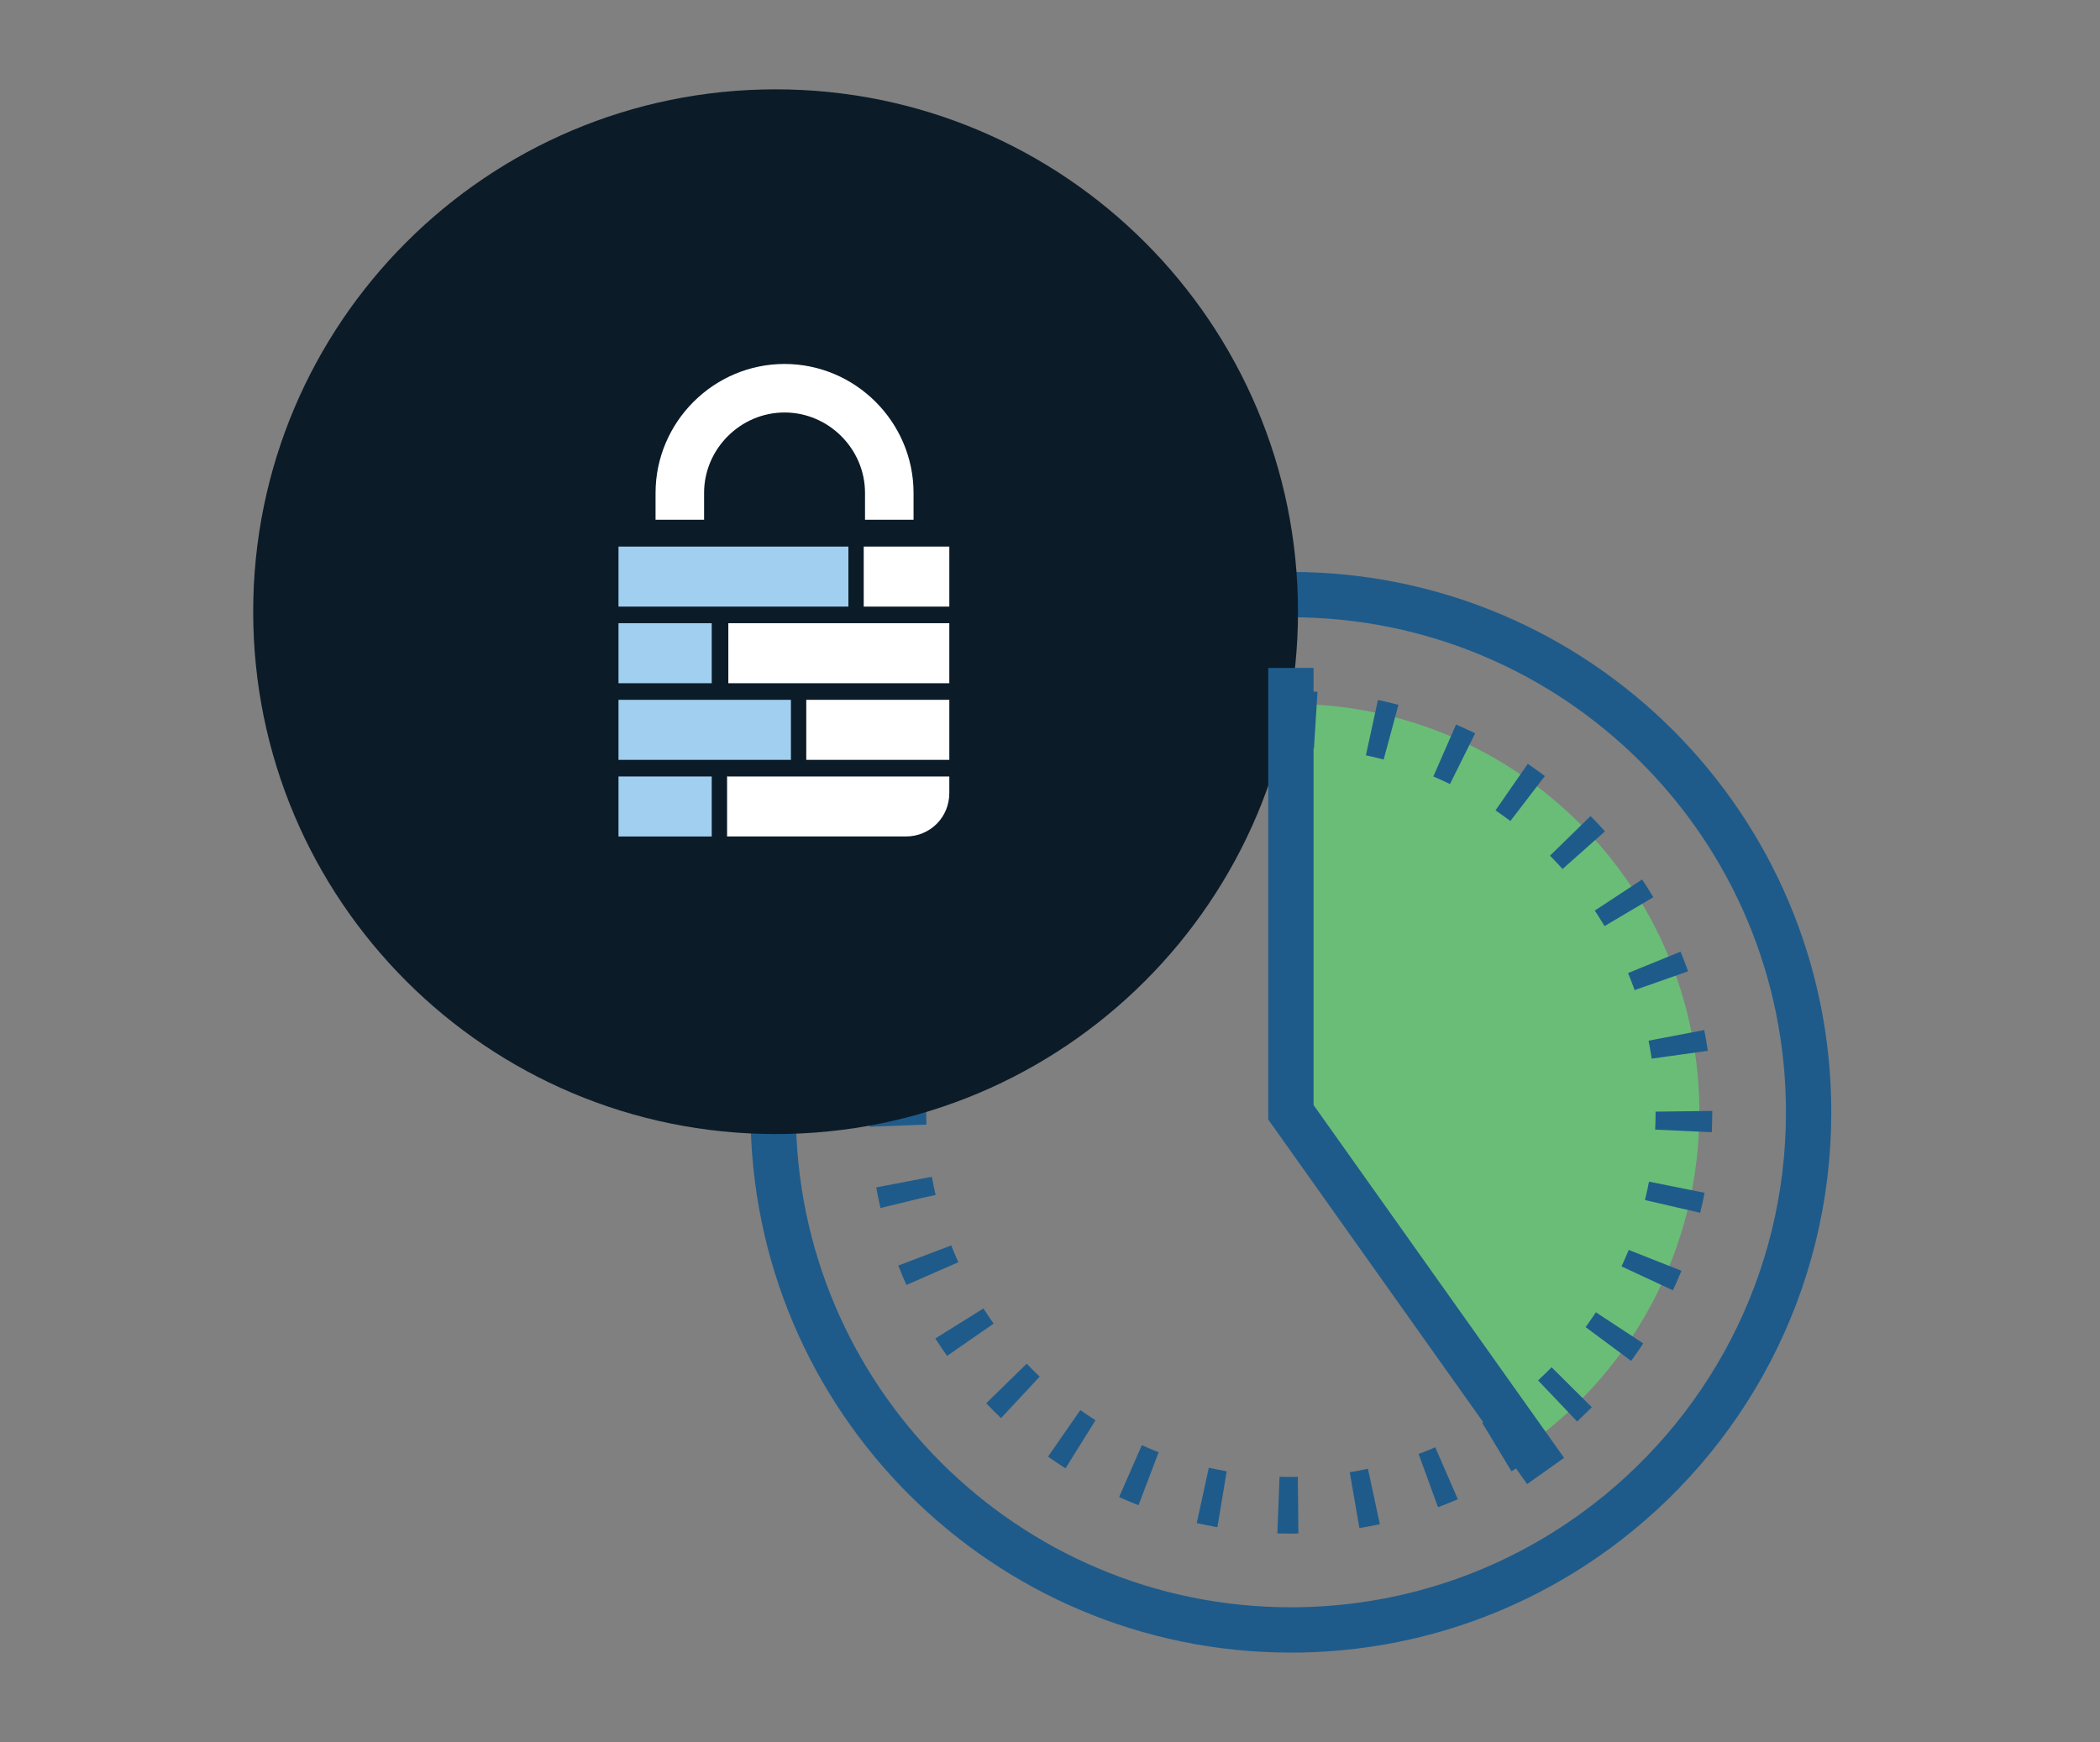<svg width="141" height="117" viewBox="0 0 141 117" fill="none" xmlns="http://www.w3.org/2000/svg">
<rect x="0" y="0" width="141" height="117" fill="#808080" stroke="none"/>
<g clip-path="url(#clip0_7841_1771)">
<path d="M114.099 74.688C114.099 83.796 109.658 91.868 102.823 96.85L86.674 74.688V47.266C101.819 47.266 114.099 59.545 114.099 74.688Z" fill="#6ABD77"/>
<path d="M86.675 39.927C67.478 39.927 51.914 55.491 51.914 74.688C51.914 93.885 67.478 109.449 86.675 109.449C94.329 109.449 101.404 106.977 107.147 102.783C115.811 96.461 121.436 86.234 121.436 74.688C121.436 55.491 105.875 39.927 86.675 39.927Z" stroke="#1E5B8B" stroke-width="3.044" stroke-miterlimit="10"/>
<path d="M86.675 48.298C72.102 48.298 60.285 60.114 60.285 74.688C60.285 89.262 72.101 101.078 86.675 101.078C92.484 101.078 97.857 99.201 102.216 96.018C108.793 91.218 113.064 83.454 113.064 74.689C113.064 60.117 101.251 48.3 86.675 48.3V48.298Z" stroke="#1E5B8B" stroke-width="3.805" stroke-miterlimit="10" stroke-dasharray="1.32 3.81"/>
<path d="M52.075 76.15C71.447 76.15 87.151 60.446 87.151 41.075C87.151 21.703 71.447 5.999 52.075 5.999C32.704 5.999 17 21.703 17 41.075C17 60.446 32.704 76.15 52.075 76.15Z" fill="#0B1B28"/>
<path d="M56.964 36.702H41.527V40.733H56.964V36.702Z" fill="#A1CFEF"/>
<path d="M53.106 46.992H41.527V51.023H53.106V46.992Z" fill="#A1CFEF"/>
<path d="M47.788 52.139H41.527V56.17H47.788V52.139Z" fill="#A1CFEF"/>
<path d="M63.74 36.702H57.993V40.733H63.74V36.702Z" fill="white"/>
<path d="M47.788 41.847H41.527V45.878H47.788V41.847Z" fill="#A1CFEF"/>
<path d="M63.739 41.847H48.902V45.878H63.739V41.847Z" fill="white"/>
<path d="M63.74 46.992H54.135V51.023H63.74V46.992Z" fill="white"/>
<path d="M48.902 52.139H63.739V53.253C63.739 54.883 62.453 56.168 60.824 56.168H48.818V52.137H48.904L48.902 52.139Z" fill="white"/>
<path d="M59.709 34.901V33.1C59.709 29.24 56.535 26.069 52.677 26.069C48.819 26.069 45.645 29.242 45.645 33.1V34.901" stroke="white" stroke-width="3.259" stroke-miterlimit="9.97"/>
<path d="M103.777 98.774L86.675 74.688V44.848" stroke="#1E5B8B" stroke-width="3.044" stroke-miterlimit="10"/>
</g>
<defs>
<clipPath id="clip0_7841_1771">
<rect width="105.957" height="104.97" fill="white" transform="translate(17 6)"/>
</clipPath>
</defs>
</svg>
